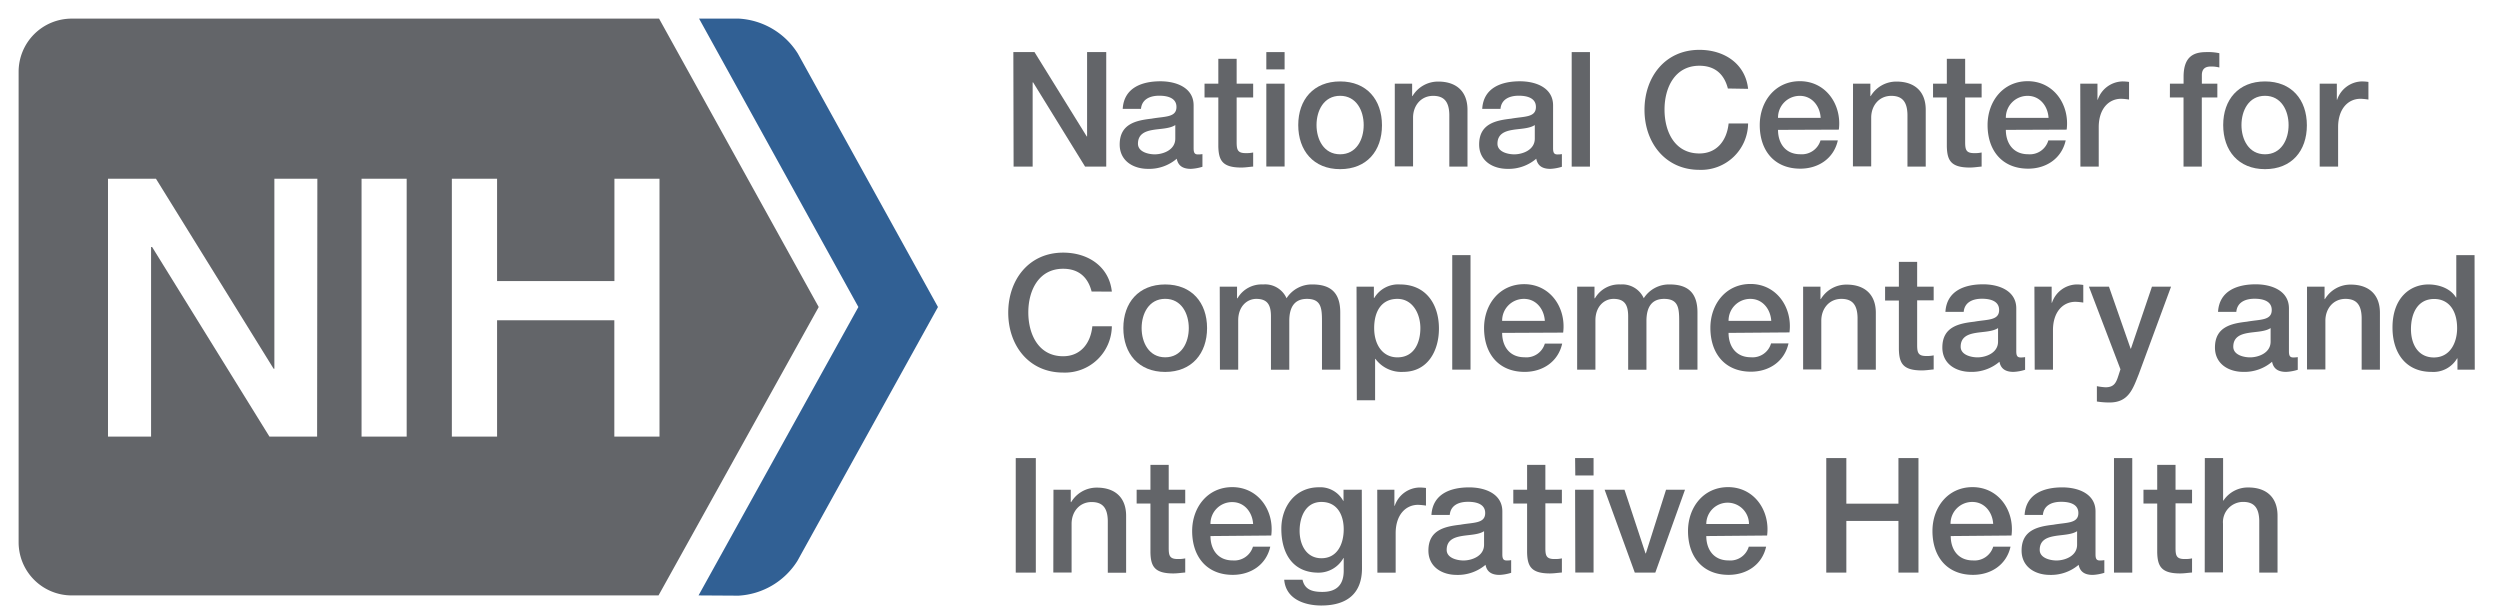 <svg id="Layer_1" data-name="Layer 1" xmlns="http://www.w3.org/2000/svg" viewBox="0 0 513 126"><defs><style>.cls-1{fill:#636569;}.cls-2{fill:#316094;}</style></defs><title>NCCIH Logo_2 color</title><path class="cls-1" d="M135.33,36.67V89.59h-9.27V65.72H102V89.59H92.72V36.67H102v21h24.08v-21ZM83.45,89.59H74.19V36.67h9.26Zm-18.38,0H55.29L31.21,50.68H31V89.59H22.16V36.67H32l24.15,39h.15v-39h8.82ZM168,63,135.24,3.82H14.72a10.9,10.9,0,0,0-10.9,10.9v96.56a10.9,10.9,0,0,0,10.9,10.9H135.13Z"/><path class="cls-2" d="M143.34,122.18,176.14,63,143.45,3.82h8.18A15.31,15.31,0,0,1,163.72,11l28.75,52-28.85,52.11a15.28,15.28,0,0,1-12.09,7.12Z"/><path class="cls-1" d="M207.94,10.69h4.34L223,28h.07V10.69H227v23.5h-4.34L212,16.91h-.1V34.19h-3.91Z"/><path class="cls-1" d="M244.93,30.4c0,.92.19,1.29.88,1.29a5,5,0,0,0,.93-.07v2.6a9.36,9.36,0,0,1-2.37.43c-1.52,0-2.6-.53-2.9-2.08a8.71,8.71,0,0,1-5.89,2.08c-3.06,0-5.82-1.65-5.82-5,0-4.25,3.39-4.94,6.54-5.3,2.7-.49,5.11-.2,5.11-2.4,0-1.94-2-2.31-3.53-2.31-2.1,0-3.58.86-3.75,2.7h-3.75c.26-4.37,4-5.66,7.73-5.66,3.33,0,6.82,1.35,6.82,4.94Zm-3.76-4.74c-1.15.76-3,.73-4.6,1s-3.06.86-3.06,2.83c0,1.68,2.14,2.18,3.45,2.18,1.65,0,4.21-.86,4.21-3.23Z"/><path class="cls-1" d="M247.17,17.17H250v-5.1h3.76v5.1h3.39V20h-3.39v9.08c0,1.55.13,2.34,1.81,2.34a6.53,6.53,0,0,0,1.58-.13v2.89c-.83.07-1.62.2-2.44.2-3.92,0-4.64-1.51-4.71-4.34V20h-2.83Z"/><path class="cls-1" d="M259.85,10.69h3.75v3.55h-3.75Zm0,6.48h3.75v17h-3.75Z"/><path class="cls-1" d="M266.4,25.66c0-5.2,3.13-8.95,8.59-8.95s8.59,3.75,8.59,9-3.12,9-8.59,9S266.4,30.89,266.4,25.66Zm13.43,0c0-2.93-1.48-6-4.84-6s-4.84,3.06-4.84,6,1.48,6,4.84,6S279.83,28.62,279.83,25.66Z"/><path class="cls-1" d="M286.21,17.17h3.56v2.5l.06.07a6.09,6.09,0,0,1,5.3-3c3.69,0,6,2,6,5.79V34.19H297.4V23.49c-.06-2.66-1.12-3.82-3.32-3.82-2.5,0-4.12,2-4.12,4.48v10h-3.75Z"/><path class="cls-1" d="M318.69,30.4c0,.92.2,1.29.89,1.29a4.84,4.84,0,0,0,.92-.07v2.6a9.28,9.28,0,0,1-2.37.43c-1.51,0-2.59-.53-2.89-2.08a8.71,8.71,0,0,1-5.89,2.08c-3.06,0-5.83-1.65-5.83-5,0-4.25,3.39-4.94,6.55-5.3,2.7-.49,5.1-.2,5.1-2.4,0-1.94-2-2.31-3.52-2.31-2.1,0-3.59.86-3.75,2.7h-3.75c.26-4.37,4-5.66,7.73-5.66,3.32,0,6.81,1.35,6.81,4.94Zm-3.75-4.74c-1.15.76-3,.73-4.6,1s-3.06.86-3.06,2.83c0,1.68,2.13,2.18,3.45,2.18,1.65,0,4.21-.86,4.21-3.23Z"/><path class="cls-1" d="M322.51,10.69h3.75v23.5h-3.75Z"/><path class="cls-1" d="M354.56,18.16c-.69-2.7-2.43-4.67-5.85-4.67-5,0-7.15,4.44-7.15,9s2.11,9,7.15,9c3.65,0,5.65-2.73,6-6.15h4a9.63,9.63,0,0,1-10,9.51c-7,0-11.26-5.6-11.26-12.31s4.21-12.31,11.26-12.31c5.29,0,9.47,3,10,8Z"/><path class="cls-1" d="M364.85,26.65c0,2.67,1.45,5,4.57,5a4,4,0,0,0,4.15-2.84h3.55c-.82,3.72-4,5.8-7.7,5.8-5.33,0-8.32-3.72-8.32-8.95,0-4.84,3.16-9,8.23-9,5.36,0,8.65,4.84,8,9.94Zm8.75-2.47c-.13-2.37-1.74-4.51-4.27-4.51a4.45,4.45,0,0,0-4.48,4.51Z"/><path class="cls-1" d="M380.24,17.17h3.56v2.5l.06.07a6.09,6.09,0,0,1,5.3-3c3.69,0,6,2,6,5.79V34.19h-3.75V23.49c-.06-2.66-1.12-3.82-3.32-3.82-2.5,0-4.12,2-4.12,4.48v10h-3.75Z"/><path class="cls-1" d="M396.66,17.17h2.83v-5.1h3.76v5.1h3.38V20h-3.38v9.08c0,1.55.13,2.34,1.8,2.34a6.45,6.45,0,0,0,1.58-.13v2.89c-.82.07-1.61.2-2.43.2-3.92,0-4.64-1.51-4.71-4.34V20h-2.83Z"/><path class="cls-1" d="M411.6,26.65c0,2.67,1.45,5,4.58,5a3.94,3.94,0,0,0,4.14-2.84h3.56c-.83,3.72-4,5.8-7.7,5.8-5.33,0-8.33-3.72-8.33-8.95,0-4.84,3.16-9,8.23-9,5.36,0,8.65,4.84,8,9.94Zm8.76-2.47c-.13-2.37-1.75-4.51-4.28-4.51a4.45,4.45,0,0,0-4.48,4.51Z"/><path class="cls-1" d="M426.87,17.17h3.53v3.29h.06a5.5,5.5,0,0,1,5-3.75,9.3,9.3,0,0,1,1.42.1v3.62a12.69,12.69,0,0,0-1.62-.16c-2.56,0-4.6,2.07-4.6,5.82v8.1h-3.76Z"/><path class="cls-1" d="M445.27,17.17h2.8V15.76c0-4.35,2.27-5.07,4.7-5.07a10.86,10.86,0,0,1,2.64.23v2.93a6.48,6.48,0,0,0-1.75-.2c-1,0-1.84.36-1.84,1.78v1.74H455V20h-3.19V34.19h-3.75V20h-2.8Z"/><path class="cls-1" d="M456.2,25.66c0-5.2,3.12-8.95,8.58-8.95s8.59,3.75,8.59,9-3.12,9-8.59,9S456.2,30.89,456.2,25.66Zm13.42,0c0-2.93-1.48-6-4.84-6s-4.83,3.06-4.83,6,1.48,6,4.83,6S469.62,28.62,469.62,25.66Z"/><path class="cls-1" d="M476,17.17h3.52v3.29h.06a5.5,5.5,0,0,1,5-3.75,9.3,9.3,0,0,1,1.42.1v3.62a12.69,12.69,0,0,0-1.62-.16c-2.56,0-4.6,2.07-4.6,5.82v8.1H476Z"/><path class="cls-1" d="M224,59.82c-.69-2.7-2.43-4.67-5.85-4.67-5,0-7.14,4.44-7.14,8.95s2.1,9,7.14,9c3.65,0,5.66-2.73,6-6.15h4a9.62,9.62,0,0,1-10,9.5c-7.05,0-11.26-5.59-11.26-12.3s4.21-12.31,11.26-12.31c5.29,0,9.47,3,10,8Z"/><path class="cls-1" d="M230.51,67.32c0-5.2,3.13-8.95,8.59-8.95s8.59,3.75,8.59,8.95-3.13,9-8.59,9S230.51,72.55,230.51,67.32Zm13.43,0c0-2.93-1.48-6-4.84-6s-4.84,3.06-4.84,6,1.49,6,4.84,6S243.94,70.28,243.94,67.32Z"/><path class="cls-1" d="M250.29,58.83h3.55V61.2h.1a5.7,5.7,0,0,1,5.24-2.83A4.82,4.82,0,0,1,264,61.2a6.15,6.15,0,0,1,5.33-2.83c3.59,0,5.69,1.58,5.69,5.73V75.85h-3.75V65.91c0-2.7-.17-4.58-3.09-4.58-2.54,0-3.62,1.68-3.62,4.54v10h-3.76V64.92c0-2.34-.72-3.59-3-3.59-1.94,0-3.72,1.58-3.72,4.41V75.85h-3.75Z"/><path class="cls-1" d="M278.36,58.83h3.56v2.31H282a5.69,5.69,0,0,1,5.27-2.77c5.36,0,8,4.08,8,9.05,0,4.58-2.3,8.89-7.34,8.89a6.6,6.6,0,0,1-5.69-2.67h-.07v8.49h-3.75Zm8.39,2.5c-3.16,0-4.77,2.41-4.77,6,0,3.42,1.75,6,4.77,6,3.43,0,4.71-3,4.71-6S289.85,61.33,286.75,61.33Z"/><path class="cls-1" d="M298,52.35h3.75v23.5H298Z"/><path class="cls-1" d="M308.24,68.31c0,2.67,1.45,5,4.58,5A3.94,3.94,0,0,0,317,70.51h3.56c-.83,3.72-4,5.8-7.7,5.8-5.34,0-8.33-3.72-8.33-9,0-4.84,3.16-9,8.23-9,5.36,0,8.65,4.84,8,9.94ZM317,65.84c-.14-2.37-1.75-4.51-4.28-4.51a4.45,4.45,0,0,0-4.48,4.51Z"/><path class="cls-1" d="M323.64,58.83h3.55V61.2h.1a5.69,5.69,0,0,1,5.23-2.83,4.83,4.83,0,0,1,4.78,2.83,6.13,6.13,0,0,1,5.33-2.83c3.58,0,5.69,1.58,5.69,5.73V75.85h-3.75V65.91c0-2.7-.17-4.58-3.1-4.58-2.53,0-3.62,1.68-3.62,4.54v10H334.1V64.92c0-2.34-.72-3.59-3-3.59-1.94,0-3.72,1.58-3.72,4.41V75.85h-3.75Z"/><path class="cls-1" d="M354.7,68.31c0,2.67,1.45,5,4.58,5a3.94,3.94,0,0,0,4.14-2.84H367c-.83,3.72-4,5.8-7.7,5.8-5.33,0-8.33-3.72-8.33-9,0-4.84,3.16-9,8.23-9,5.36,0,8.65,4.84,8,9.94Zm8.76-2.47c-.14-2.37-1.75-4.51-4.28-4.51a4.45,4.45,0,0,0-4.48,4.51Z"/><path class="cls-1" d="M370,58.83h3.56v2.5l.06.07a6.09,6.09,0,0,1,5.3-3c3.69,0,6,2,6,5.79V75.85h-3.75V65.15c-.06-2.66-1.12-3.82-3.32-3.82-2.5,0-4.12,2-4.12,4.48v10H370Z"/><path class="cls-1" d="M386.82,58.83h2.83v-5.1h3.75v5.1h3.39v2.8H393.4v9.08c0,1.55.14,2.34,1.81,2.34a6.45,6.45,0,0,0,1.58-.13v2.89c-.82.07-1.61.2-2.43.2-3.92,0-4.64-1.51-4.71-4.34v-10h-2.83Z"/><path class="cls-1" d="M413.74,72.06c0,.92.2,1.29.89,1.29a4.84,4.84,0,0,0,.92-.07v2.6a9.28,9.28,0,0,1-2.37.43c-1.51,0-2.6-.53-2.89-2.08a8.76,8.76,0,0,1-5.9,2.08c-3.05,0-5.82-1.65-5.82-5,0-4.25,3.39-4.94,6.55-5.3,2.7-.49,5.1-.2,5.1-2.4,0-1.94-2-2.31-3.52-2.31-2.11,0-3.59.86-3.75,2.7H399.2c.26-4.37,4-5.66,7.73-5.66,3.32,0,6.81,1.35,6.81,4.94ZM410,67.32c-1.15.76-3,.73-4.61,1s-3.06.86-3.06,2.83c0,1.68,2.14,2.18,3.46,2.18,1.64,0,4.21-.86,4.21-3.23Z"/><path class="cls-1" d="M417.46,58.83H421v3.29h.07a5.47,5.47,0,0,1,5-3.75,9.3,9.3,0,0,1,1.42.1v3.62a12.72,12.72,0,0,0-1.61-.16c-2.57,0-4.61,2.07-4.61,5.82v8.1h-3.75Z"/><path class="cls-1" d="M428.65,58.83h4.11l4.44,12.71h.07l4.31-12.71h3.92l-6.62,17.94c-1.22,3.06-2.1,5.82-6,5.82a16,16,0,0,1-2.6-.2V79.24a11.88,11.88,0,0,0,1.78.23c1.74,0,2.17-.93,2.63-2.37l.43-1.32Z"/><path class="cls-1" d="M469.69,72.06c0,.92.19,1.29.88,1.29a5,5,0,0,0,.93-.07v2.6a9.44,9.44,0,0,1-2.38.43c-1.51,0-2.59-.53-2.89-2.08a8.71,8.71,0,0,1-5.89,2.08c-3.06,0-5.83-1.65-5.83-5,0-4.25,3.39-4.94,6.55-5.3,2.7-.49,5.1-.2,5.1-2.4,0-1.94-2-2.31-3.52-2.31-2.1,0-3.59.86-3.75,2.7h-3.75c.26-4.37,4-5.66,7.73-5.66,3.33,0,6.82,1.35,6.82,4.94Zm-3.76-4.74c-1.15.76-3,.73-4.6,1s-3.06.86-3.06,2.83c0,1.68,2.13,2.18,3.45,2.18,1.65,0,4.21-.86,4.21-3.23Z"/><path class="cls-1" d="M473.4,58.83H477v2.5l.06.07a6.09,6.09,0,0,1,5.3-3c3.69,0,6,2,6,5.79V75.85h-3.75V65.15c-.06-2.66-1.12-3.82-3.32-3.82-2.5,0-4.12,2-4.12,4.48v10H473.4Z"/><path class="cls-1" d="M507.82,75.85h-3.55V73.54h-.07a5.64,5.64,0,0,1-5.26,2.77c-5.36,0-8-4-8-9.09,0-6.15,3.65-8.85,7.37-8.85,2.14,0,4.51.79,5.66,2.67h.06V52.35h3.75Zm-8.39-2.5c3.36,0,4.77-3.07,4.77-6,0-3.75-1.81-6-4.7-6-3.52,0-4.77,3.13-4.77,6.19S496.17,73.35,499.43,73.35Z"/><path class="cls-1" d="M208.43,94h4.12v23.5h-4.12Z"/><path class="cls-1" d="M216.17,100.5h3.55V103l.07.06a6.08,6.08,0,0,1,5.29-3c3.69,0,6,2,6,5.79v11.68h-3.76v-10.7c-.06-2.66-1.12-3.81-3.32-3.81-2.5,0-4.11,2-4.11,4.47v10h-3.75Z"/><path class="cls-1" d="M233.24,100.5h2.83V95.39h3.75v5.11h3.39v2.79h-3.39v9.09c0,1.54.13,2.33,1.81,2.33a6.49,6.49,0,0,0,1.58-.13v2.9c-.82.06-1.61.19-2.44.19-3.91,0-4.64-1.51-4.7-4.34v-10h-2.83Z"/><path class="cls-1" d="M248.39,110c0,2.67,1.44,5,4.57,5a4,4,0,0,0,4.15-2.83h3.55c-.82,3.72-4,5.79-7.7,5.79-5.33,0-8.33-3.72-8.33-9,0-4.84,3.16-9,8.23-9,5.36,0,8.66,4.83,8,9.93Zm8.75-2.47c-.13-2.36-1.74-4.5-4.28-4.5a4.43,4.43,0,0,0-4.47,4.5Z"/><path class="cls-1" d="M279.48,116.62c0,5.1-3,7.63-8.35,7.63-3.43,0-7.28-1.31-7.61-5.29h3.76c.46,2.14,2.17,2.5,4.08,2.5,3,0,4.37-1.55,4.37-4.35v-2.6h-.06a5.84,5.84,0,0,1-5.11,3c-5.39,0-7.63-4.08-7.63-9,0-4.58,2.86-8.52,7.7-8.52a5.35,5.35,0,0,1,5,2.79h.06V100.5h3.75Zm-3.75-8c0-2.93-1.31-5.62-4.57-5.62s-4.48,3.09-4.48,5.92,1.35,5.63,4.48,5.63C274.48,114.55,275.73,111.52,275.73,108.62Z"/><path class="cls-1" d="M282.61,100.5h3.52v3.29h.07a5.49,5.49,0,0,1,5-3.75,9.77,9.77,0,0,1,1.41.09v3.62a14.39,14.39,0,0,0-1.61-.16c-2.57,0-4.61,2.07-4.61,5.82v8.1h-3.75Z"/><path class="cls-1" d="M308.28,113.72c0,.93.2,1.29.89,1.29a4.84,4.84,0,0,0,.92-.07v2.6a9.28,9.28,0,0,1-2.37.43c-1.51,0-2.6-.53-2.89-2.07a8.8,8.8,0,0,1-5.9,2.07c-3.06,0-5.82-1.65-5.82-5,0-4.24,3.39-4.94,6.55-5.3,2.7-.49,5.1-.2,5.1-2.4,0-1.94-2-2.3-3.52-2.3-2.11,0-3.59.85-3.75,2.69h-3.76c.27-4.37,4-5.65,7.74-5.65,3.32,0,6.81,1.34,6.81,4.93ZM304.53,109c-1.15.75-3,.72-4.61,1s-3.06.86-3.06,2.84c0,1.67,2.14,2.17,3.46,2.17,1.64,0,4.21-.86,4.21-3.23Z"/><path class="cls-1" d="M310.53,100.5h2.83V95.39h3.75v5.11h3.39v2.79h-3.39v9.09c0,1.54.13,2.33,1.81,2.33a6.53,6.53,0,0,0,1.58-.13v2.9c-.83.06-1.61.19-2.44.19-3.91,0-4.64-1.51-4.7-4.34v-10h-2.83Z"/><path class="cls-1" d="M323.21,94H327v3.56h-3.75Zm0,6.49H327v17h-3.75Z"/><path class="cls-1" d="M329.27,100.5h4.08l4.31,13.06h.07l4.14-13.06h3.89l-6.09,17h-4.21Z"/><path class="cls-1" d="M350.13,110c0,2.67,1.45,5,4.58,5a3.94,3.94,0,0,0,4.14-2.83h3.56c-.82,3.72-4,5.79-7.7,5.79-5.33,0-8.33-3.72-8.33-9,0-4.84,3.16-9,8.23-9,5.36,0,8.65,4.83,8,9.93Zm8.76-2.47a4.38,4.38,0,1,0-8.76,0Z"/><path class="cls-1" d="M374.75,94h4.12v9.35h10.69V94h4.11v23.5h-4.11v-10.6H378.87v10.6h-4.12Z"/><path class="cls-1" d="M400.29,110c0,2.67,1.44,5,4.57,5a4,4,0,0,0,4.15-2.83h3.55c-.82,3.72-4,5.79-7.7,5.79-5.33,0-8.32-3.72-8.32-9,0-4.84,3.15-9,8.22-9,5.37,0,8.66,4.83,8,9.93ZM409,107.5c-.13-2.36-1.74-4.5-4.28-4.5a4.44,4.44,0,0,0-4.47,4.5Z"/><path class="cls-1" d="M430,113.72c0,.93.19,1.29.89,1.29a4.9,4.9,0,0,0,.92-.07v2.6a9.36,9.36,0,0,1-2.37.43c-1.52,0-2.6-.53-2.9-2.07a8.76,8.76,0,0,1-5.89,2.07c-3.06,0-5.82-1.65-5.82-5,0-4.24,3.39-4.94,6.54-5.3,2.7-.49,5.11-.2,5.11-2.4,0-1.94-2-2.3-3.53-2.3-2.1,0-3.58.85-3.75,2.69h-3.75c.27-4.37,4-5.65,7.73-5.65,3.33,0,6.82,1.34,6.82,4.93ZM426.22,109c-1.16.75-3,.72-4.61,1s-3.06.86-3.06,2.84c0,1.67,2.14,2.17,3.45,2.17,1.65,0,4.22-.86,4.22-3.23Z"/><path class="cls-1" d="M433.79,94h3.75v23.5h-3.75Z"/><path class="cls-1" d="M439.84,100.5h2.82V95.39h3.76v5.11h3.39v2.79h-3.39v9.09c0,1.54.13,2.33,1.81,2.33a6.53,6.53,0,0,0,1.58-.13v2.9c-.83.06-1.62.19-2.44.19-3.91,0-4.64-1.51-4.71-4.34v-10h-2.82Z"/><path class="cls-1" d="M452.43,94h3.75v8.72h.07a6,6,0,0,1,5.1-2.69c3.69,0,6,2,6,5.79v11.68h-3.75v-10.7c-.07-2.66-1.12-3.81-3.32-3.81a4.15,4.15,0,0,0-4.12,4.47v10h-3.75Z"/></svg>